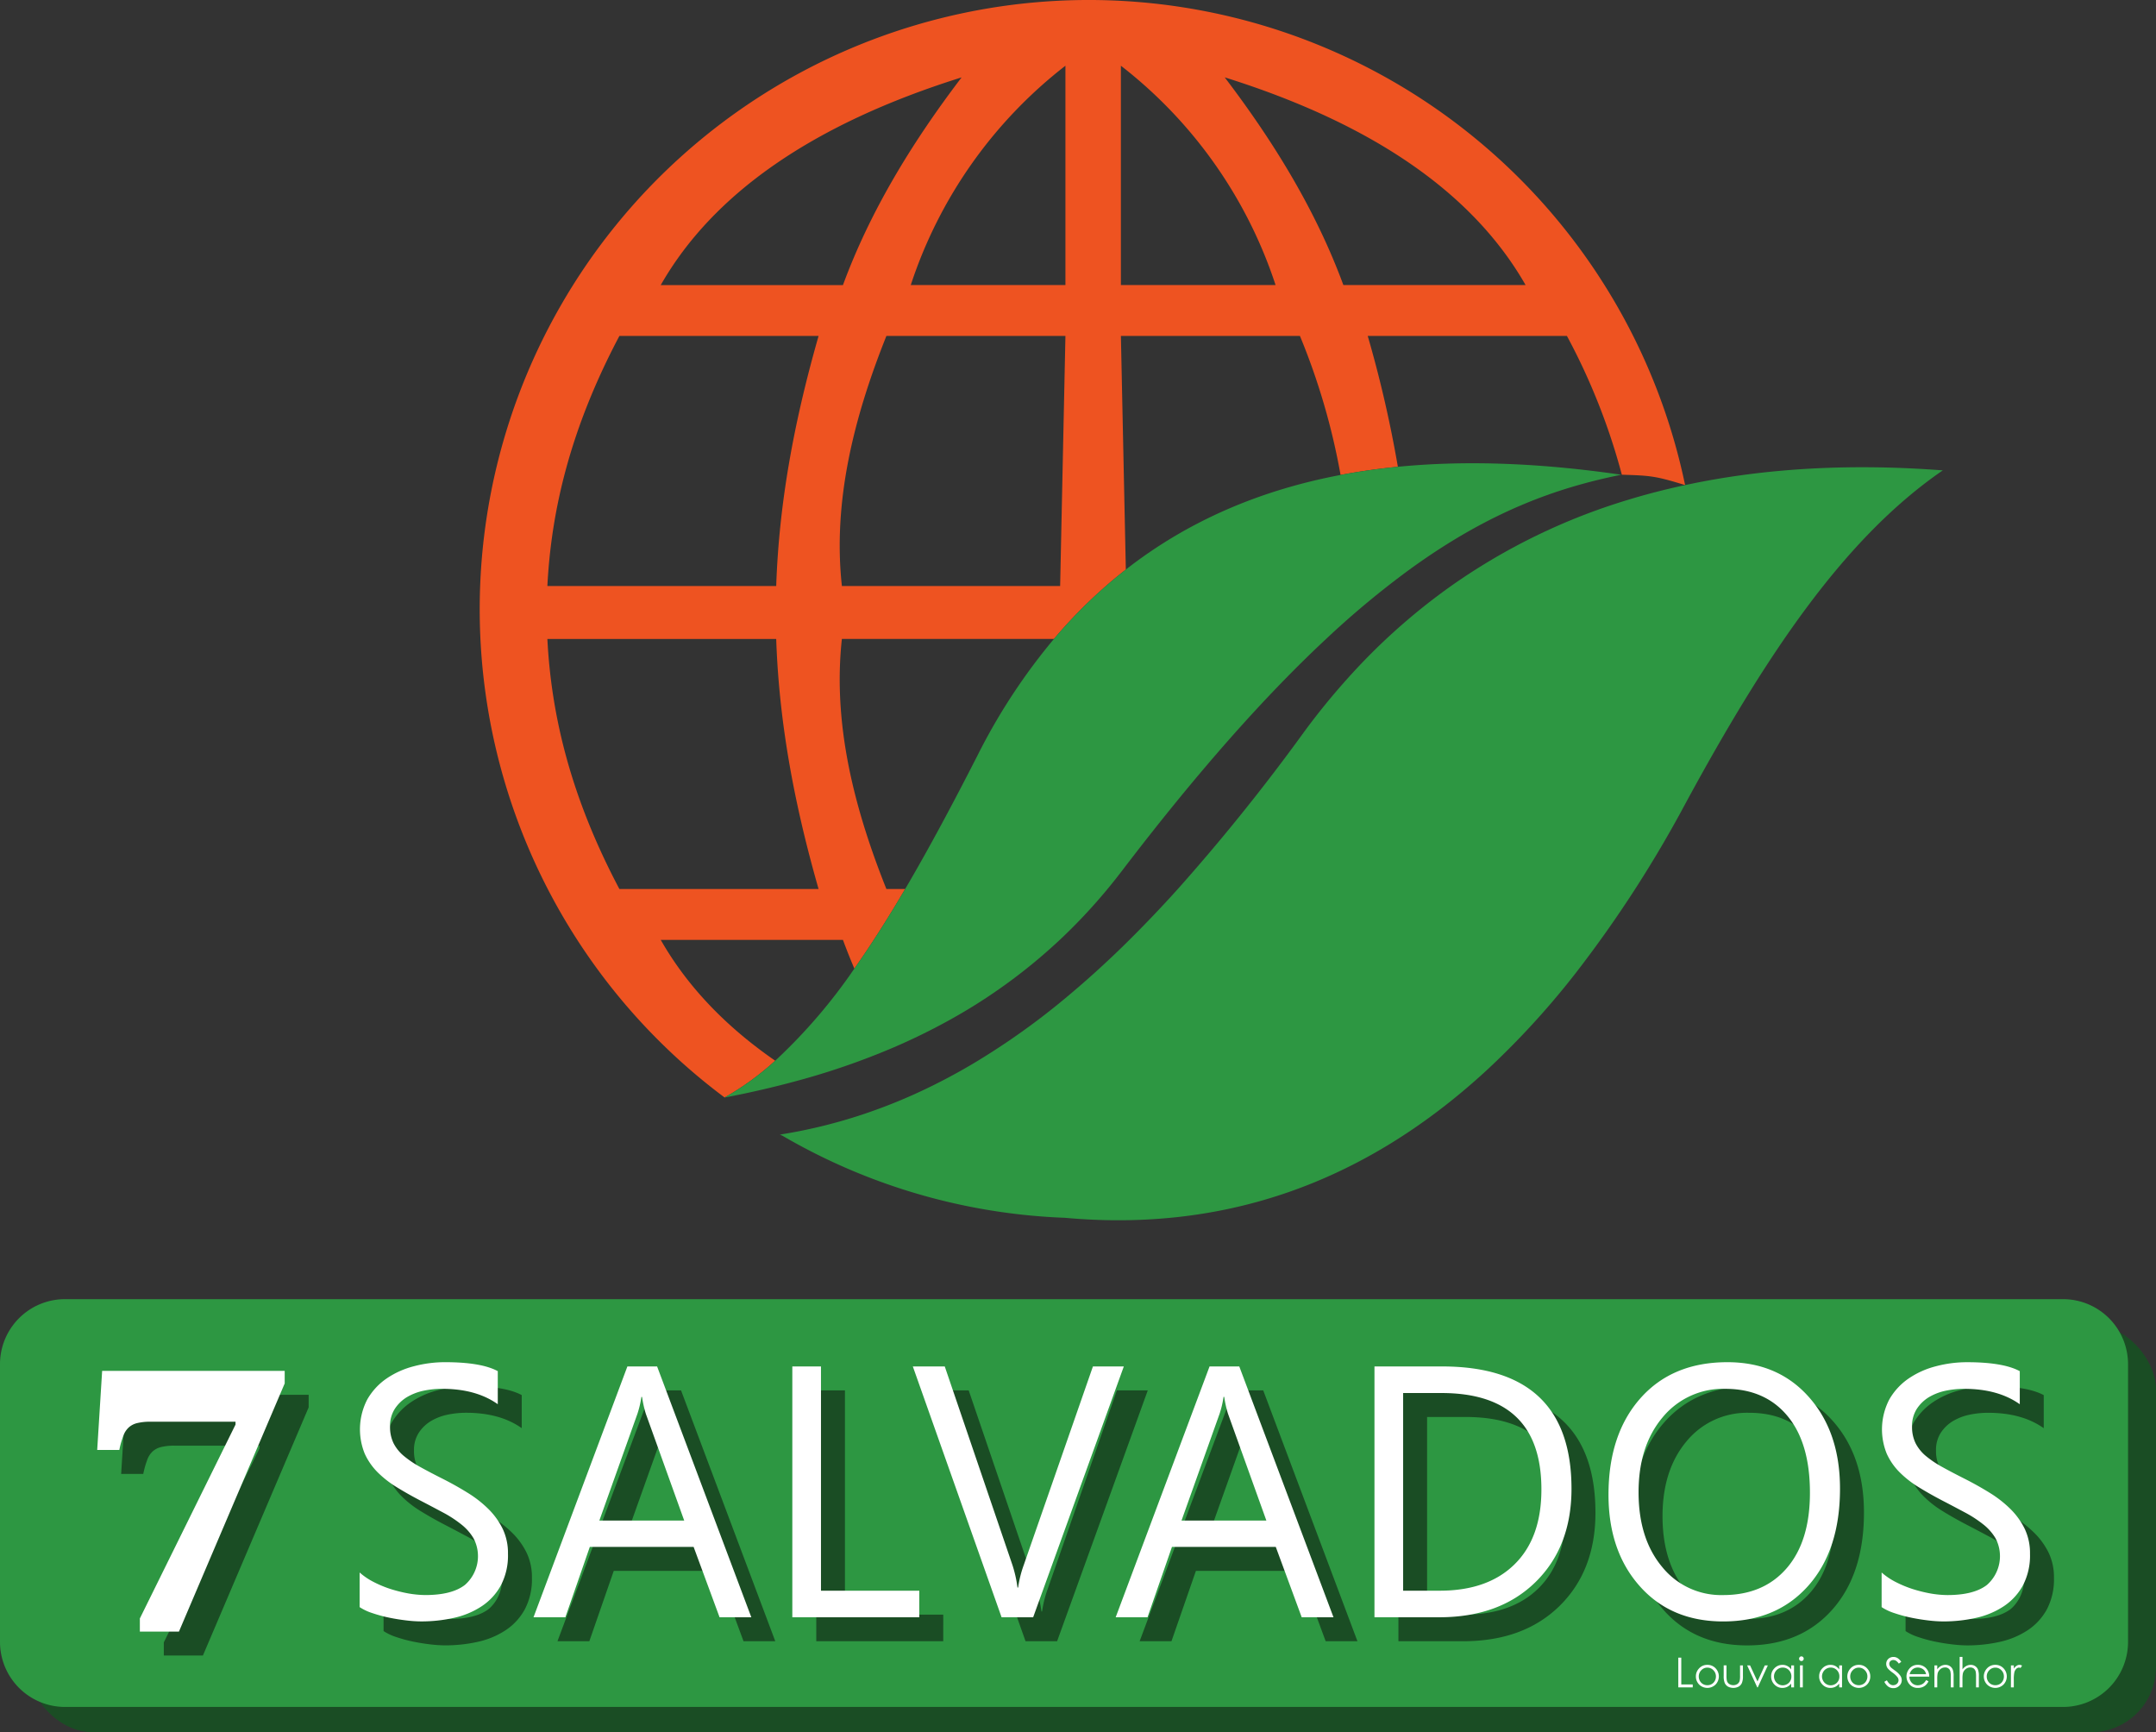 <svg xmlns="http://www.w3.org/2000/svg" width="518.066" height="416.17" viewBox="0 0 518.066 416.17"><rect x="0" y="0" width="518.066" height="416.17" fill="#333333" stroke="none"/><g transform="translate(-117.467 -93.877)"><g transform="translate(117.467 405.997)"><g transform="translate(0 0)"><rect width="511.343" height="97.975" rx="15.625" transform="translate(6.723 6.074)" fill="#1a4d24"/><path d="M15.622,0h480.1a15.625,15.625,0,0,1,15.625,15.625V82.347a15.625,15.625,0,0,1-15.625,15.625H15.625A15.625,15.625,0,0,1,0,82.347V15.622A15.622,15.622,0,0,1,15.622,0Z" fill="#2d9742"/><path d="M477.685,372.621h.692v.774a2.4,2.4,0,0,1,.66-.678,1.3,1.3,0,0,1,.718-.224,1.212,1.212,0,0,1,.6.18l-.357.57a.944.944,0,0,0-.355-.095,1,1,0,0,0-.66.281,1.772,1.772,0,0,0-.479.863,8.194,8.194,0,0,0-.13,1.823V377.9h-.692Zm-3.755.537a1.958,1.958,0,0,0-1.453.626,2.082,2.082,0,0,0-.607,1.506,2.14,2.14,0,0,0,.276,1.068,1.971,1.971,0,0,0,.75.76,2.154,2.154,0,0,0,2.075,0,1.971,1.971,0,0,0,.75-.76,2.17,2.17,0,0,0,.275-1.068,2.062,2.062,0,0,0-.612-1.506A1.951,1.951,0,0,0,473.929,373.158Zm0-.665a2.622,2.622,0,0,1,2.027.883,2.812,2.812,0,0,1-.043,3.832,2.814,2.814,0,0,1-3.974,0,2.812,2.812,0,0,1-.042-3.827A2.622,2.622,0,0,1,473.934,372.493Zm-8.565-1.908h.675v2.991a2.866,2.866,0,0,1,.911-.813,2.219,2.219,0,0,1,1.073-.27,1.875,1.875,0,0,1,1.055.3,1.77,1.77,0,0,1,.679.807,4.254,4.254,0,0,1,.217,1.586V377.9H469.3v-2.515a6.58,6.58,0,0,0-.072-1.216,1.429,1.429,0,0,0-.46-.788,1.383,1.383,0,0,0-.879-.26,1.682,1.682,0,0,0-1.105.409,1.9,1.9,0,0,0-.646,1.006,6.781,6.781,0,0,0-.1,1.433V377.9h-.675Zm-6.067,2.036h.679v.945a2.789,2.789,0,0,1,.9-.807,2.287,2.287,0,0,1,1.083-.266,1.894,1.894,0,0,1,1.053.3,1.766,1.766,0,0,1,.678.812,4.187,4.187,0,0,1,.22,1.581V377.9h-.675v-2.515a5.988,5.988,0,0,0-.081-1.216,1.235,1.235,0,0,0-1.335-1.049,1.679,1.679,0,0,0-1.1.409,1.9,1.9,0,0,0-.646,1.006,7.256,7.256,0,0,0-.095,1.433V377.9H459.3Zm-1.994,2.108a2.255,2.255,0,0,0-.4-.869,1.868,1.868,0,0,0-.693-.522,2.125,2.125,0,0,0-.9-.2,1.956,1.956,0,0,0-1.344.5,2.271,2.271,0,0,0-.622,1.092Zm0,1.424.57.3a3.034,3.034,0,0,1-.65.888,2.581,2.581,0,0,1-.83.512,2.919,2.919,0,0,1-1.05.177,2.534,2.534,0,0,1-2.027-.846,2.865,2.865,0,0,1-.109-3.693,2.53,2.53,0,0,1,2.1-1,2.626,2.626,0,0,1,2.164,1.022,2.857,2.857,0,0,1,.584,1.8h-4.771a2.145,2.145,0,0,0,.588,1.5,1.9,1.9,0,0,0,1.411.587,2.276,2.276,0,0,0,.787-.141,1.934,1.934,0,0,0,.65-.371A3.056,3.056,0,0,0,457.3,376.154Zm-10.037.414.609-.367q.639,1.183,1.481,1.183a1.439,1.439,0,0,0,.673-.165,1.159,1.159,0,0,0,.481-.452,1.118,1.118,0,0,0,.165-.594,1.211,1.211,0,0,0-.242-.7,5.6,5.6,0,0,0-1.229-1.144,6.5,6.5,0,0,1-1.112-.978,1.792,1.792,0,0,1-.38-1.092,1.676,1.676,0,0,1,.224-.85,1.63,1.63,0,0,1,.63-.6,1.822,1.822,0,0,1,.883-.217,1.908,1.908,0,0,1,.95.246,3.233,3.233,0,0,1,.931.922l-.584.44a2.7,2.7,0,0,0-.688-.7,1.2,1.2,0,0,0-.623-.171.985.985,0,0,0-.712.262.851.851,0,0,0-.276.645,1.076,1.076,0,0,0,.1.45,1.516,1.516,0,0,0,.355.476q.136.134.927.712a5.223,5.223,0,0,1,1.272,1.22,1.935,1.935,0,0,1,.347,1.073,1.814,1.814,0,0,1-.589,1.348,1.979,1.979,0,0,1-1.434.574,2.129,2.129,0,0,1-1.183-.347A3.186,3.186,0,0,1,447.265,376.568Zm-6.139-3.41a1.946,1.946,0,0,0-1.452.626,2.06,2.06,0,0,0-.609,1.506,2.169,2.169,0,0,0,.275,1.068,1.994,1.994,0,0,0,.751.76,2.146,2.146,0,0,0,2.07,0,1.951,1.951,0,0,0,.75-.76,2.16,2.16,0,0,0,.281-1.068,2.064,2.064,0,0,0-.613-1.506A1.965,1.965,0,0,0,441.126,373.158Zm.006-.665a2.614,2.614,0,0,1,2.022.883,2.711,2.711,0,0,1,.732,1.9,2.746,2.746,0,0,1-.77,1.932,2.814,2.814,0,0,1-3.974,0,2.81,2.81,0,0,1-.043-3.827A2.619,2.619,0,0,1,441.132,372.493Zm-6.757.655a2.048,2.048,0,0,0-1.049.281,1.987,1.987,0,0,0-.76.778,2.12,2.12,0,0,0-.285,1.063,2.156,2.156,0,0,0,.285,1.065,2.084,2.084,0,0,0,.768.789,1.985,1.985,0,0,0,1.03.283,2.106,2.106,0,0,0,1.055-.281,1.951,1.951,0,0,0,.768-.76,2.132,2.132,0,0,0,.271-1.076,2.106,2.106,0,0,0-.6-1.529A2,2,0,0,0,434.375,373.148Zm2.721-.527V377.9h-.679v-.906a2.876,2.876,0,0,1-.954.78,2.676,2.676,0,0,1-1.164.256,2.577,2.577,0,0,1-1.912-.807,2.726,2.726,0,0,1-.79-1.975,2.679,2.679,0,0,1,.8-1.947,2.611,2.611,0,0,1,1.922-.807,2.489,2.489,0,0,1,1.178.276,2.668,2.668,0,0,1,.921.824v-.973Zm-10.1,0h.675V377.9h-.675Zm.337-2.165a.54.54,0,0,1,.394.163.559.559,0,0,1,.161.4.541.541,0,0,1-.161.393.549.549,0,0,1-.788,0,.535.535,0,0,1-.161-.393.553.553,0,0,1,.161-.4A.538.538,0,0,1,427.329,370.456Zm-4.492,2.692a2.064,2.064,0,0,0-1.049.281,2.037,2.037,0,0,0-.76.778,2.12,2.12,0,0,0-.285,1.063,2.156,2.156,0,0,0,.285,1.065,2.088,2.088,0,0,0,.77.789,2,2,0,0,0,1.035.283,2.108,2.108,0,0,0,1.053-.281,1.934,1.934,0,0,0,.765-.76,2.132,2.132,0,0,0,.271-1.076,2.088,2.088,0,0,0-.6-1.529A2,2,0,0,0,422.837,373.148Zm2.721-.527V377.9h-.679v-.906a2.876,2.876,0,0,1-.954.78,2.656,2.656,0,0,1-1.163.256,2.562,2.562,0,0,1-1.909-.807,2.717,2.717,0,0,1-.793-1.975,2.683,2.683,0,0,1,.8-1.947,2.615,2.615,0,0,1,1.928-.807,2.462,2.462,0,0,1,1.173.276,2.57,2.57,0,0,1,.921.824v-.973Zm-11.266,0H415l1.781,3.855,1.765-3.855h.728l-2.419,5.279h-.127Zm-5.636,0h.673v2.465a5.47,5.47,0,0,0,.1,1.243,1.393,1.393,0,0,0,.561.764,1.847,1.847,0,0,0,1.945.01,1.412,1.412,0,0,0,.547-.722,5.115,5.115,0,0,0,.105-1.295v-2.465h.693v2.587a4.046,4.046,0,0,1-.252,1.643,1.923,1.923,0,0,1-.77.865,2.794,2.794,0,0,1-2.573,0,1.921,1.921,0,0,1-.776-.869,4.285,4.285,0,0,1-.25-1.686Zm-3.922.537a1.969,1.969,0,0,0-1.458.626,2.077,2.077,0,0,0-.609,1.506,2.2,2.2,0,0,0,.276,1.068,1.956,1.956,0,0,0,.755.76,2.058,2.058,0,0,0,1.034.266,2.085,2.085,0,0,0,1.034-.266,1.984,1.984,0,0,0,.751-.76,2.154,2.154,0,0,0,.275-1.068,2.068,2.068,0,0,0-.612-1.506A1.948,1.948,0,0,0,404.734,373.158Zm0-.665a2.631,2.631,0,0,1,2.029.883,2.818,2.818,0,0,1-.045,3.832,2.812,2.812,0,0,1-3.973,0,2.746,2.746,0,0,1-.77-1.932,2.711,2.711,0,0,1,.731-1.895A2.609,2.609,0,0,1,404.734,372.493Zm-6.984-1.734h.716v6.449h2.754v.692h-3.47Z" transform="translate(5.524 -284.632)" fill="#fff" fill-rule="evenodd"/></g><g transform="translate(23.355 17.227)"><g transform="translate(5.755 5.755)"><path d="M182.755,329.8l-25.411,59.62h-9.393V386.26l22.986-46.573V339H150.561a13.085,13.085,0,0,0-3.25.328,4.626,4.626,0,0,0-2.016,1.03,5.023,5.023,0,0,0-1.25,1.847,21.529,21.529,0,0,0-1.03,3.578H137.7l1.188-19h43.868Z" transform="translate(-137.699 -326.78)" fill="#1a4d24" fill-rule="evenodd"/></g><path d="M178.755,325.8l-25.411,59.62h-9.393V382.26l22.986-46.573V335H146.561a13.085,13.085,0,0,0-3.25.328,4.626,4.626,0,0,0-2.016,1.03,5.024,5.024,0,0,0-1.25,1.847,21.528,21.528,0,0,0-1.03,3.578H133.7l1.188-19h43.868Z" transform="translate(-133.699 -322.78)" fill="#fff" fill-rule="evenodd"/></g><g transform="translate(86.415 15.148)"><g transform="translate(5.755 5.755)"><path d="M547.248,384.174v-8.319a16.24,16.24,0,0,0,3.348,2.268,27.132,27.132,0,0,0,4.1,1.706,34.679,34.679,0,0,0,4.331,1.076,24.74,24.74,0,0,0,4.016.374q6.365,0,9.506-2.429a9.2,9.2,0,0,0,2.088-11.185,12.1,12.1,0,0,0-2.885-3.3,28.4,28.4,0,0,0-4.368-2.869c-1.695-.9-3.5-1.865-5.447-2.869-2.042-1.06-3.964-2.151-5.741-3.243a24.632,24.632,0,0,1-4.633-3.613,15.118,15.118,0,0,1-3.095-4.476,15.547,15.547,0,0,1,.63-13.021,15.317,15.317,0,0,1,4.636-5.02,20.678,20.678,0,0,1,6.549-2.941,29.17,29.17,0,0,1,7.479-.978q8.691,0,12.685,2.152v7.945q-5.21-3.7-13.372-3.7a22.067,22.067,0,0,0-4.522.473,13.038,13.038,0,0,0-4.017,1.577,9.168,9.168,0,0,0-2.873,2.827,7.582,7.582,0,0,0-1.1,4.2,8.831,8.831,0,0,0,.842,3.986,9.842,9.842,0,0,0,2.476,3.07,24.847,24.847,0,0,0,4.006,2.683c1.571.875,3.39,1.823,5.433,2.853,2.114,1.076,4.1,2.194,5.994,3.371a27.6,27.6,0,0,1,4.957,3.9,17.449,17.449,0,0,1,3.387,4.75,13.524,13.524,0,0,1,1.246,5.967,15.444,15.444,0,0,1-1.692,7.544,14.132,14.132,0,0,1-4.594,5.02,19.892,19.892,0,0,1-6.663,2.8,35.747,35.747,0,0,1-7.97.86,30.694,30.694,0,0,1-3.443-.23c-1.358-.158-2.76-.374-4.185-.672a33.241,33.241,0,0,1-4.033-1.091A12.42,12.42,0,0,1,547.248,384.174Zm-37.57-52.44a18.8,18.8,0,0,0-15.051,6.84q-5.775,6.865-5.783,17.989,0,11.143,5.643,17.928a18.222,18.222,0,0,0,14.7,6.788q9.684,0,15.263-6.47t5.573-18.117q0-11.944-5.4-18.444Q519.2,331.729,509.678,331.733Zm-.491,55.883q-12.515,0-20.034-8.449-7.521-8.432-7.535-21.975,0-14.542,7.675-23.2t20.892-8.663q12.181,0,19.615,8.407,7.459,8.415,7.447,21.989,0,14.734-7.629,23.323Q521.991,387.616,509.187,387.617Zm-76.914-54.879v47.491h8.778q11.574,0,18.007-6.352,6.449-6.349,6.44-17.988,0-23.151-24.04-23.15Zm-6.889,53.875V326.354h16.244q31.083,0,31.1,29.378,0,13.944-8.637,22.418-8.635,8.454-23.119,8.463Zm-25.976-23.235L390.182,337.7a25.7,25.7,0,0,1-.9-4.032h-.167a23.147,23.147,0,0,1-.94,4.032l-9.154,25.676Zm16.13,23.235H407.9l-6.229-16.9h-24.95l-5.869,16.9H363.2l22.556-60.259H392.9Zm-50.383-60.259L343.37,386.612h-7.588l-21.326-60.259h7.672l16.284,47.779a29.355,29.355,0,0,1,1.19,5.338h.155a26.83,26.83,0,0,1,1.358-5.421l16.618-47.7Zm-49.147,60.259H285.5V326.354h6.886v53.875h23.625Zm-56.488-23.235-9.23-25.676a25.8,25.8,0,0,1-.895-4.032h-.165a23,23,0,0,1-.941,4.032l-9.158,25.676Zm16.128,23.235h-7.63l-6.233-16.9H236.836l-5.867,16.9H223.31l22.556-60.259h7.142Zm-94.121-2.439v-8.319a16.09,16.09,0,0,0,3.344,2.268,27.044,27.044,0,0,0,4.1,1.706A34.738,34.738,0,0,0,193.3,380.9a24.843,24.843,0,0,0,4.017.374q6.365,0,9.509-2.429a9.186,9.186,0,0,0,2.085-11.185,12.051,12.051,0,0,0-2.885-3.3,28.4,28.4,0,0,0-4.368-2.869c-1.695-.9-3.5-1.865-5.446-2.869-2.043-1.06-3.961-2.151-5.739-3.243a24.8,24.8,0,0,1-4.636-3.613,15.2,15.2,0,0,1-3.095-4.476,15.547,15.547,0,0,1,.63-13.021,15.363,15.363,0,0,1,4.636-5.02,20.717,20.717,0,0,1,6.554-2.941,29.112,29.112,0,0,1,7.475-.978q8.7,0,12.687,2.152v7.945q-5.21-3.7-13.375-3.7a22.078,22.078,0,0,0-4.522.473,13.124,13.124,0,0,0-4.017,1.577,9.094,9.094,0,0,0-2.869,2.827,7.547,7.547,0,0,0-1.105,4.2,8.831,8.831,0,0,0,.837,3.986,9.858,9.858,0,0,0,2.48,3.07,24.608,24.608,0,0,0,4,2.683c1.57.875,3.39,1.823,5.436,2.853,2.115,1.076,4.1,2.194,5.991,3.371a27.5,27.5,0,0,1,4.957,3.9,17.523,17.523,0,0,1,3.39,4.75,13.564,13.564,0,0,1,1.246,5.967,15.444,15.444,0,0,1-1.695,7.544,14.079,14.079,0,0,1-4.594,5.02,19.817,19.817,0,0,1-6.663,2.8,35.747,35.747,0,0,1-7.97.86,30.756,30.756,0,0,1-3.443-.23c-1.358-.158-2.758-.374-4.185-.672a33.457,33.457,0,0,1-4.033-1.091A12.381,12.381,0,0,1,181.527,384.174Z" transform="translate(-181.527 -325.335)" fill="#1a4d24" fill-rule="evenodd"/></g><path d="M543.248,380.174v-8.319a16.242,16.242,0,0,0,3.348,2.268,27.137,27.137,0,0,0,4.1,1.706,34.683,34.683,0,0,0,4.331,1.076,24.738,24.738,0,0,0,4.016.374q6.365,0,9.506-2.429a9.2,9.2,0,0,0,2.088-11.185,12.1,12.1,0,0,0-2.885-3.3,28.4,28.4,0,0,0-4.368-2.869c-1.695-.9-3.5-1.865-5.447-2.869-2.042-1.06-3.964-2.151-5.741-3.243a24.63,24.63,0,0,1-4.633-3.613,15.118,15.118,0,0,1-3.095-4.476,15.547,15.547,0,0,1,.63-13.021,15.317,15.317,0,0,1,4.636-5.02,20.678,20.678,0,0,1,6.549-2.941,29.169,29.169,0,0,1,7.479-.978q8.691,0,12.684,2.152v7.945q-5.21-3.7-13.372-3.7a22.069,22.069,0,0,0-4.522.473,13.038,13.038,0,0,0-4.017,1.577,9.169,9.169,0,0,0-2.873,2.827,7.583,7.583,0,0,0-1.1,4.2,8.831,8.831,0,0,0,.842,3.986,9.842,9.842,0,0,0,2.476,3.07,24.846,24.846,0,0,0,4.006,2.683c1.571.875,3.39,1.823,5.433,2.853,2.114,1.076,4.1,2.194,5.994,3.371a27.6,27.6,0,0,1,4.957,3.9,17.452,17.452,0,0,1,3.387,4.75,13.524,13.524,0,0,1,1.246,5.967,15.444,15.444,0,0,1-1.692,7.544,14.131,14.131,0,0,1-4.594,5.02,19.892,19.892,0,0,1-6.663,2.8,35.751,35.751,0,0,1-7.97.86,30.694,30.694,0,0,1-3.443-.23c-1.358-.158-2.76-.374-4.185-.672a33.259,33.259,0,0,1-4.033-1.091A12.423,12.423,0,0,1,543.248,380.174Zm-37.57-52.44a18.8,18.8,0,0,0-15.051,6.84q-5.775,6.865-5.783,17.989,0,11.143,5.643,17.928a18.222,18.222,0,0,0,14.7,6.788q9.684,0,15.263-6.47t5.573-18.117q0-11.944-5.4-18.444Q515.2,327.729,505.678,327.733Zm-.491,55.883q-12.515,0-20.034-8.449-7.521-8.432-7.535-21.975,0-14.542,7.675-23.2t20.892-8.663q12.181,0,19.615,8.407,7.459,8.415,7.447,21.989,0,14.734-7.629,23.323Q517.991,383.616,505.187,383.617Zm-76.914-54.879v47.491h8.778q11.574,0,18.007-6.352,6.449-6.349,6.44-17.988,0-23.151-24.04-23.15Zm-6.889,53.875V322.354h16.244q31.083,0,31.1,29.378,0,13.944-8.637,22.418-8.635,8.454-23.119,8.463Zm-25.976-23.235L386.182,333.7a25.707,25.707,0,0,1-.9-4.032h-.167a23.146,23.146,0,0,1-.94,4.032l-9.154,25.676Zm16.13,23.235H403.9l-6.229-16.9h-24.95l-5.869,16.9H359.2l22.556-60.259H388.9Zm-50.383-60.259L339.37,382.612h-7.588l-21.326-60.259h7.672l16.284,47.779a29.354,29.354,0,0,1,1.19,5.338h.155a26.834,26.834,0,0,1,1.358-5.421l16.618-47.7Zm-49.147,60.259H281.5V322.354h6.886v53.875h23.625Zm-56.488-23.235-9.23-25.676a25.8,25.8,0,0,1-.895-4.032h-.165a22.994,22.994,0,0,1-.941,4.032l-9.158,25.676Zm16.128,23.235h-7.63l-6.233-16.9H232.836l-5.867,16.9H219.31l22.556-60.259h7.142Zm-94.121-2.439v-8.319a16.089,16.089,0,0,0,3.344,2.268,27.045,27.045,0,0,0,4.1,1.706A34.738,34.738,0,0,0,189.3,376.9a24.842,24.842,0,0,0,4.017.374q6.365,0,9.509-2.429a9.186,9.186,0,0,0,2.085-11.185,12.05,12.05,0,0,0-2.885-3.3,28.4,28.4,0,0,0-4.368-2.869c-1.695-.9-3.5-1.865-5.446-2.869-2.043-1.06-3.961-2.151-5.739-3.243a24.793,24.793,0,0,1-4.636-3.613,15.2,15.2,0,0,1-3.095-4.476,15.547,15.547,0,0,1,.63-13.021,15.363,15.363,0,0,1,4.636-5.02,20.717,20.717,0,0,1,6.554-2.941,29.111,29.111,0,0,1,7.475-.978q8.7,0,12.687,2.152v7.945q-5.21-3.7-13.375-3.7a22.08,22.08,0,0,0-4.522.473,13.124,13.124,0,0,0-4.017,1.577,9.094,9.094,0,0,0-2.869,2.827,7.547,7.547,0,0,0-1.105,4.2,8.831,8.831,0,0,0,.837,3.986,9.856,9.856,0,0,0,2.48,3.07,24.6,24.6,0,0,0,4,2.683c1.57.875,3.39,1.823,5.436,2.853,2.115,1.076,4.1,2.194,5.991,3.371a27.493,27.493,0,0,1,4.957,3.9,17.522,17.522,0,0,1,3.39,4.75,13.564,13.564,0,0,1,1.246,5.967,15.444,15.444,0,0,1-1.695,7.544,14.079,14.079,0,0,1-4.594,5.02,19.818,19.818,0,0,1-6.663,2.8,35.751,35.751,0,0,1-7.97.86,30.756,30.756,0,0,1-3.443-.23c-1.358-.158-2.758-.374-4.185-.672a33.469,33.469,0,0,1-4.033-1.091A12.383,12.383,0,0,1,177.527,380.174Z" transform="translate(-177.527 -321.335)" fill="#fff" fill-rule="evenodd"/></g></g><g transform="translate(232.733 93.877)"><path d="M394.3,156.693c-12.6-22.043-36.622-38.711-72.3-49.9,11.962,15.71,21.979,32.15,28.513,49.9Z" transform="translate(-142.981 -88.207)" fill="none"/><path d="M258.227,210.05h52.445l1.27-60.08h-43.02C260.921,170,256.044,190.022,258.227,210.05Z" transform="translate(-171.195 -69.263)" fill="none"/><path d="M304.664,104.852v52.695h37.169A110.109,110.109,0,0,0,304.664,104.852Z" transform="translate(-150.589 -89.061)" fill="none"/><path d="M347.684,149.97h-43.02l1.187,56.127c15.158-11.84,32.53-19.112,51.6-22.727A161.726,161.726,0,0,0,347.684,149.97Z" transform="translate(-150.589 -69.263)" fill="none"/><path d="M274.344,257.718q-1.457-3.419-2.745-6.9H227.814q9.451,16.543,27.509,29.034A130.958,130.958,0,0,0,274.344,257.718Z" transform="translate(-184.312 -25.011)" fill="none"/><path d="M309.181,200.567H258.227c-2.183,20.025,2.693,40.052,10.695,60.08h4.512c5.821-9.906,11.6-20.752,17.461-32.245A144.347,144.347,0,0,1,309.181,200.567Z" transform="translate(-171.195 -47.06)" fill="none"/><path d="M306.736,157.547V104.852a110.107,110.107,0,0,0-37.167,52.695Z" transform="translate(-165.989 -89.061)" fill="none"/><path d="M300.111,106.8c-35.677,11.184-59.7,27.852-72.3,49.9H271.6C278.132,138.948,288.149,122.508,300.111,106.8Z" transform="translate(-184.312 -88.207)" fill="none"/><path d="M263.869,200.567H208.882c.938,18.214,5.508,37.79,17.309,60.08h47.861C268.578,241.511,264.59,221.739,263.869,200.567Z" transform="translate(-192.619 -47.06)" fill="none"/><path d="M274.051,149.97H226.191c-11.8,22.29-16.371,41.866-17.309,60.08h54.987C264.59,188.878,268.578,169.106,274.051,149.97Z" transform="translate(-192.619 -69.263)" fill="none"/><path d="M241.081,319.681h43.784q1.284,3.486,2.745,6.9c4.119-5.849,8.174-12.259,12.207-19.12h-4.512c-8-20.028-12.877-40.055-10.695-60.08h50.954a116.811,116.811,0,0,1,17.276-16.673l-1.187-56.127h43.02a161.727,161.727,0,0,1,9.765,33.4q6.747-1.278,13.768-1.961a287.14,287.14,0,0,0-7.242-31.438h47.863a153.6,153.6,0,0,1,13.2,33.344c6.643.214,7.951.236,15.2,2.495a146.357,146.357,0,1,0-230.8,147.125,67.615,67.615,0,0,0,12.161-8.834Q250.519,336.229,241.081,319.681ZM448.9,162.363H405.114c-6.534-17.745-16.551-34.185-28.513-49.9C412.278,123.652,436.3,140.32,448.9,162.363Zm-97.246-52.695a110.11,110.11,0,0,1,37.169,52.695H351.654Zm-14.6,125H284.611c-2.183-20.028,2.693-40.055,10.695-60.08h43.02Zm1.27-125v52.695H301.159A110.107,110.107,0,0,1,338.326,109.668Zm-24.947,2.8c-11.962,15.71-21.979,32.15-28.513,49.9H241.081C253.678,140.32,277.7,123.652,313.379,112.468Zm-82.228,62.116h47.861c-5.473,19.136-9.462,38.908-10.182,60.08H213.842C214.78,216.451,219.35,196.874,231.151,174.584Zm0,132.88c-11.8-22.29-16.371-41.866-17.309-60.08h54.987c.721,21.172,4.709,40.944,10.182,60.08Z" transform="translate(-197.579 -93.877)" fill="#ee5321"/><path d="M238.461,277.151l.042-.009-.013-.009Z" transform="translate(-179.64 -13.462)" fill="#2d9742"/><path d="M400.259,172.079q-7.019.688-13.768,1.961c-19.069,3.616-36.441,10.887-51.6,22.727a116.811,116.811,0,0,0-17.276,16.673,144.347,144.347,0,0,0-18.286,27.835c-5.862,11.493-11.64,22.339-17.461,32.245-4.033,6.862-8.088,13.272-12.207,19.12a130.958,130.958,0,0,1-19.021,22.13,67.615,67.615,0,0,1-12.161,8.834l.013.009q9.662-1.834,19-4.446a174.753,174.753,0,0,0,21.7-7.634q6.468-2.786,12.66-6.168a132.6,132.6,0,0,0,27.168-19.628,134.417,134.417,0,0,0,14.777-16.377c.047-.062.1-.121.145-.184,18.541-24.3,34.664-42.3,49.075-55.737a213.749,213.749,0,0,1,20.017-16.656c19.248-13.985,35.441-19.673,50.9-22.792C435.116,171.252,417.119,170.426,400.259,172.079Z" transform="translate(-179.631 -59.934)" fill="#2d9742"/><path d="M247.713,283.341c.232.108.463.211.7.319-.193-.112-.384-.227-.577-.341Z" transform="translate(-175.58 -10.748)" fill="#2d9742"/><path d="M465.19,176.188c-4.662,1-9.26,2.177-13.777,3.557a147.9,147.9,0,0,0-42.465,20.684,149.661,149.661,0,0,0-25.109,22.487c-3.55,3.967-6.985,8.177-10.282,12.676a479.354,479.354,0,0,1-30.26,37.636q-5.758,6.384-11.631,12.217-1.023,1.014-2.049,2.013-6.565,6.365-13.328,11.98a174.134,174.134,0,0,1-22.122,15.7q-6.134,3.643-12.5,6.624a130.592,130.592,0,0,1-12.721,5.154,124.376,124.376,0,0,1-21.149,5.292c.193.114.384.229.577.341a145.546,145.546,0,0,0,67.762,19.667c36.065,3.269,70.306-6.79,101.435-35.5a197.1,197.1,0,0,0,21.447-23.445,288.851,288.851,0,0,0,26.219-40.517c19.758-36.436,38.425-63.99,61.878-80.107C505.6,171.011,484.788,171.975,465.19,176.188Z" transform="translate(-175.543 -59.642)" fill="#2d9742"/></g></g></svg>